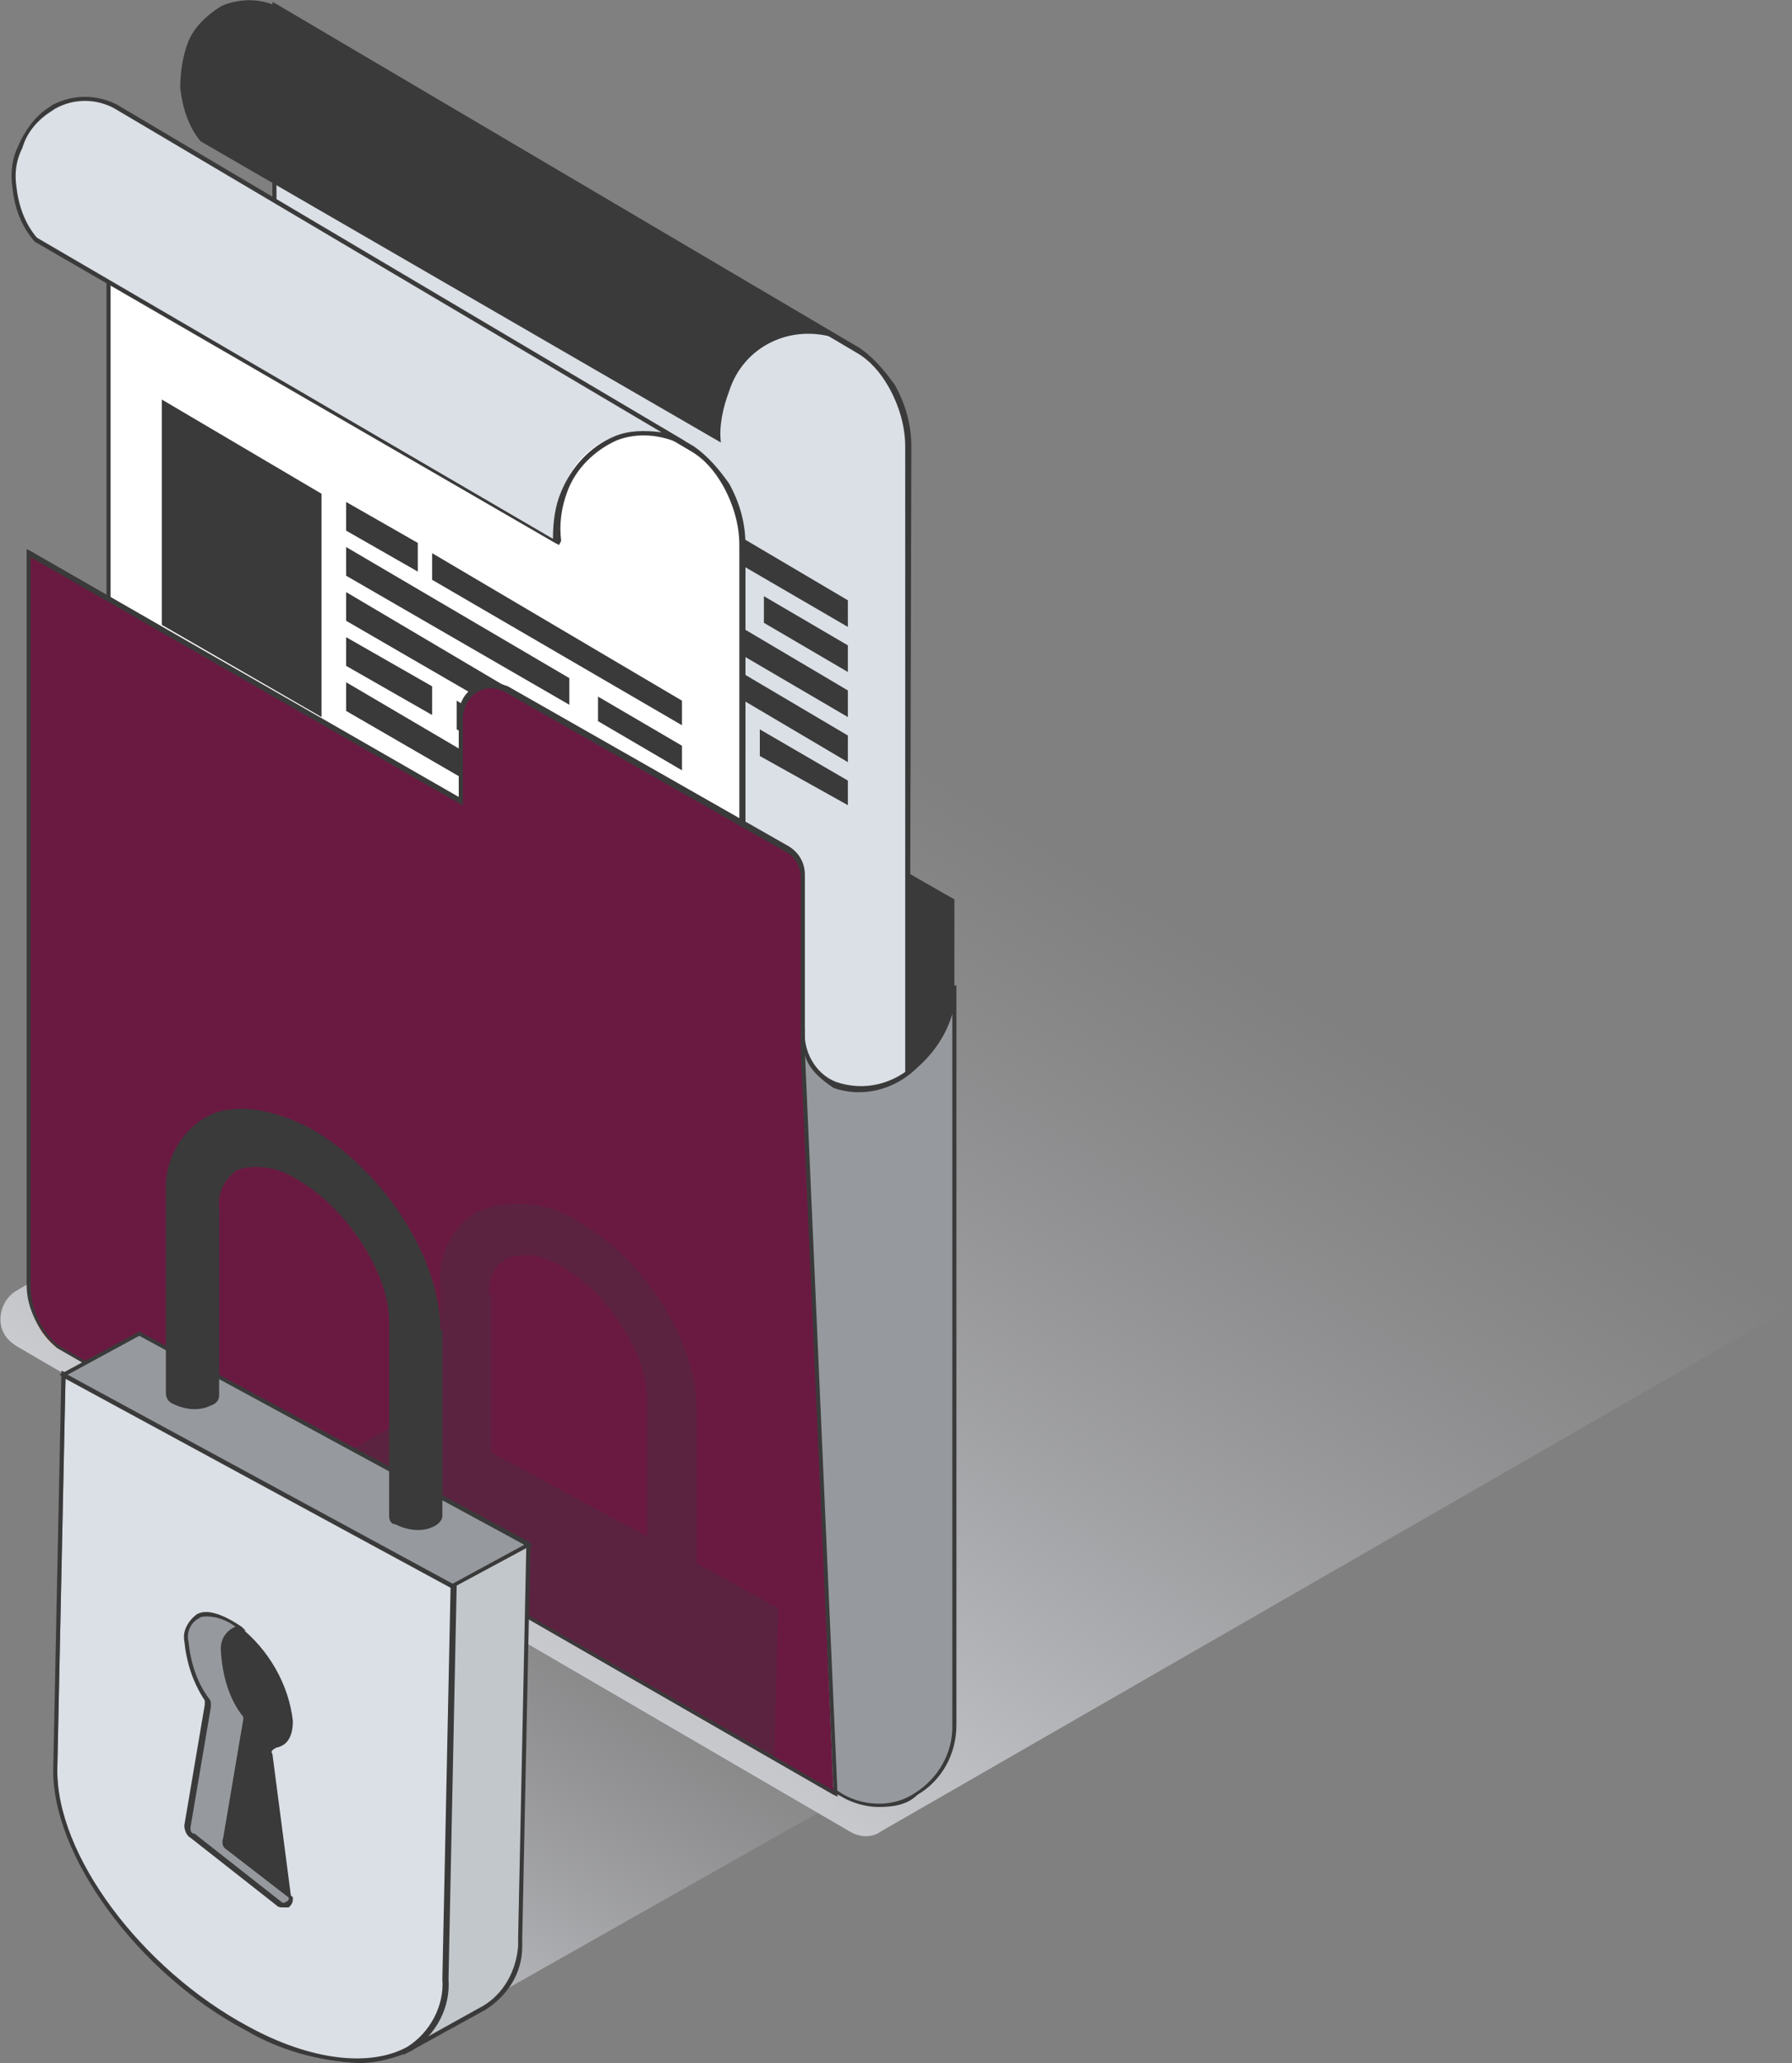 <?xml version="1.0" encoding="utf-8"?>
<!-- Generator: Adobe Illustrator 26.5.0, SVG Export Plug-In . SVG Version: 6.00 Build 0)  -->
<svg version="1.1" id="Layer_1" xmlns="http://www.w3.org/2000/svg" xmlns:xlink="http://www.w3.org/1999/xlink" x="0px" y="0px"
	 viewBox="0 0 87.5 100.7" style="enable-background:new 0 0 87.5 100.7;" xml:space="preserve">
<rect x="0" y="0" width="87.5" height="100.7" fill="#808080" stroke="none"/>
<style type="text/css">
	.st0{fill:url(#SVGID_1_);}
	.st1{fill:url(#SVGID_00000136382068836463505170000013523179968106251418_);}
	.st2{fill:#ED9F19;}
	.st3{fill:#3A3A3A;}
	.st4{fill:#DBE0E6;}
	.st5{fill:#FFFFFF;}
	.st6{fill:#96999E;}
	.st7{fill:#6A1A41;}
	.st8{opacity:0.3;}
	.st9{fill:#C2C7CB;}
</style>
<g>
	<g id="Слой_2">
		<g id="Layer_1_00000040544775083158720050000007855590709446766525_">
			
				<linearGradient id="SVGID_1_" gradientUnits="userSpaceOnUse" x1="172.718" y1="1.095" x2="187.088" y2="24.525" gradientTransform="matrix(1 0 0 -1 -155.13 102)">
				<stop  offset="0" style="stop-color:#CBCDD1"/>
				<stop  offset="1" style="stop-color:#AFAFB5;stop-opacity:0"/>
			</linearGradient>
			<path class="st0" d="M44.5,84.8l-12.6-7.9c-0.2-0.1-0.5-0.1-0.7,0L5.6,91.5c-0.3,0.2-0.4,0.6-0.2,0.9c0.1,0.1,0.1,0.2,0.2,0.2
				l12.5,7.9c0.2,0.1,0.5,0.1,0.6,0l25.8-14.6c0.3-0.2,0.4-0.6,0.3-0.9C44.7,84.9,44.6,84.8,44.5,84.8z"/>
			
				<linearGradient id="SVGID_00000145771177980685203000000005289538761188816769_" gradientUnits="userSpaceOnUse" x1="30.497" y1="16.808" x2="55.957" y2="58.288" gradientTransform="matrix(1 0 0 -1 0 102)">
				<stop  offset="0" style="stop-color:#CBCDD1"/>
				<stop  offset="1" style="stop-color:#AFAFB5;stop-opacity:0"/>
			</linearGradient>
			<path style="fill:url(#SVGID_00000145771177980685203000000005289538761188816769_);" d="M86.7,61.5l-41-23.8
				c-0.5-0.3-1.1-0.3-1.6,0L0.8,63c-0.7,0.4-1,1.4-0.6,2.1c0.1,0.2,0.3,0.4,0.6,0.6l40.7,23.7c0.5,0.3,1.1,0.3,1.5,0l43.8-25.2
				c0.7-0.4,1-1.4,0.5-2.1C87.2,61.8,87,61.6,86.7,61.5z"/>
			<path class="st2" d="M1.4,27.1v35.7c0,1.2,0.5,2.3,1.4,3c0.4,0.2,0.8,0.4,1.2,0.5c1,0.4,2.2,0.4,3.2-0.2c1.2-0.7,1.9-2,1.9-3.3
				v-40c0,1.5-0.5,4.5-2,5.9C4.9,30.8,1.4,30.2,1.4,27.1z"/>
			<polygon class="st3" points="9.2,61.3 46.6,82.8 46.6,43.9 9.2,22.5 			"/>
			<path class="st4" d="M41.9,17.1L13.4,0.3v41.9L44.3,60V21.8c0-1-0.3-2-0.8-2.9C43.1,18.1,42.6,17.5,41.9,17.1z"/>
			<path class="st3" d="M44.4,60.2l-0.2-0.1L13.3,42.3V0.1l0.2,0.1L42,17c0.7,0.5,1.2,1.1,1.7,1.8c0.5,0.9,0.8,1.9,0.8,3L44.4,60.2z
				 M13.5,42.1l30.7,17.7V21.8c0-1-0.3-2-0.8-2.9c-0.4-0.7-0.9-1.3-1.6-1.7L13.5,0.5V42.1z"/>
			<polygon class="st3" points="16,25.6 23.8,30.1 23.8,19.2 16,14.6 			"/>
			<polygon class="st3" points="25,21 28.5,23.1 28.5,21.7 25,19.6 			"/>
			<polygon class="st3" points="29.2,23.5 41.4,30.6 41.4,29.3 29.2,22.1 			"/>
			<polygon class="st3" points="37.3,30.4 41.4,32.8 41.4,31.5 37.3,29.1 			"/>
			<polygon class="st3" points="25,23.2 35.9,29.6 35.9,28.3 25,21.8 			"/>
			<polygon class="st3" points="25,25.4 41.4,35 41.4,33.7 25,24 			"/>
			<polygon class="st3" points="25,27.6 29.2,30 29.2,28.7 25,26.2 			"/>
			<polygon class="st3" points="30.4,30.7 41.4,37.2 41.4,35.9 30.4,29.4 			"/>
			<polygon class="st3" points="25,29.8 36.4,36.4 36.4,35.2 25,28.4 			"/>
			<polygon class="st3" points="37.1,36.9 41.4,39.3 41.4,38.1 37.1,35.6 			"/>
			<path class="st3" d="M10.8,0.3l-0.3,0.2C9.8,1,9.3,1.6,9.1,2.3c-0.2,0.6-0.3,1.3-0.3,2c0.1,0.9,0.4,1.9,1,2.6l25.4,14.7
				c-0.1-0.8,0.1-1.7,0.4-2.5c0.7-2.2,3-3.3,5.2-2.6c0.2,0.1,0.4,0.2,0.6,0.3L13.7,0.4C12.8-0.1,11.7-0.1,10.8,0.3z"/>
			<path class="st5" d="M33.8,21.9L5.3,5.1V47l30.9,17.8V26.6c0-1-0.3-2-0.8-2.9C35,23,34.5,22.4,33.8,21.9z"/>
			<path class="st3" d="M36.3,65.1L36.1,65L5.2,47.1V4.9L5.4,5l28.5,16.8c0.7,0.5,1.2,1.1,1.7,1.8c0.5,0.9,0.8,1.9,0.8,3V65.1z
				 M5.4,47l30.7,17.7V26.6c0-1-0.3-2-0.8-2.9c-0.4-0.7-0.9-1.3-1.6-1.7L5.4,5.3V47z"/>
			<polygon class="st3" points="7.9,30.5 15.7,35 15.7,24.1 7.9,19.5 			"/>
			<polygon class="st3" points="16.9,25.9 20.4,27.9 20.4,26.5 16.9,24.5 			"/>
			<polygon class="st3" points="21.1,28.3 33.3,35.4 33.3,34.2 21.1,27 			"/>
			<polygon class="st3" points="29.2,35.2 33.3,37.6 33.3,36.4 29.2,34 			"/>
			<polygon class="st3" points="16.9,28.1 27.8,34.4 27.8,33.1 16.9,26.7 			"/>
			<polygon class="st3" points="16.9,30.3 33.3,39.8 33.3,38.6 16.9,28.9 			"/>
			<polygon class="st3" points="16.9,32.5 21.1,34.9 21.1,33.5 16.9,31.1 			"/>
			<polygon class="st3" points="22.3,35.6 33.3,42 33.3,40.8 22.3,34.2 			"/>
			<polygon class="st3" points="16.9,34.7 28.3,41.3 28.3,40 16.9,33.3 			"/>
			<polygon class="st3" points="29,41.7 33.3,44.2 33.3,43 29,40.4 			"/>
			<path class="st4" d="M2.7,5.2L2.3,5.4C1.7,5.8,1.3,6.4,1,7.1c-0.2,0.6-0.3,1.3-0.3,2c0.1,1,0.4,1.9,1,2.6l25.4,14.7
				c-0.1-0.8,0.1-1.7,0.4-2.5c0.7-2.2,3-3.3,5.2-2.6c0.2,0.1,0.4,0.2,0.6,0.3L5.6,5.2C4.7,4.7,3.6,4.7,2.7,5.2z"/>
			<path class="st3" d="M27.3,26.6l-0.2-0.1L1.7,11.8l0,0C1,11,0.7,10.1,0.6,9.1c-0.1-0.7,0-1.4,0.3-2c0.3-0.7,0.8-1.4,1.4-1.8
				l0.3-0.2l0,0c1-0.5,2.1-0.5,3.1,0l27.7,16.4l-0.1,0.2c-1-0.5-2.2-0.6-3.2-0.2c-1.1,0.5-2,1.4-2.4,2.5c-0.3,0.8-0.4,1.6-0.3,2.4
				L27.3,26.6z M1.8,11.6L27,26.3c0-0.8,0.1-1.6,0.4-2.3c0.5-1.2,1.4-2.2,2.6-2.7c0.7-0.3,1.5-0.3,2.3-0.2L5.6,5.3
				c-0.9-0.5-2-0.5-2.9,0L2.4,5.5c-0.6,0.4-1.1,1-1.3,1.7C0.8,7.8,0.7,8.4,0.8,9.1C0.9,10,1.2,10.9,1.8,11.6L1.8,11.6z"/>
			<path class="st6" d="M44.8,52c-2.5,2.2-5.6,1.2-5.6-1.8v34.1c-0.1,2.1,1.5,3.8,3.6,3.8c0.7,0,1.4-0.2,2-0.5
				c1.2-0.7,1.8-2,1.8-3.3V48.2C46.6,49.6,45.9,51,44.8,52z"/>
			<path class="st3" d="M42.9,88.2c-0.6,0-1.3-0.2-1.8-0.5c-1.3-0.7-2-2.1-2-3.5V50.2h0.2c-0.1,1.1,0.5,2.2,1.5,2.6
				c1.4,0.5,2.9,0.1,3.9-0.9l0,0c1.1-0.9,1.7-2.3,1.8-3.8h0.2v36.1c0,1.4-0.7,2.7-1.9,3.4C44.3,88.1,43.6,88.2,42.9,88.2z
				 M39.3,51.5v32.8c0,1.4,0.7,2.6,1.9,3.3c1.1,0.6,2.5,0.6,3.5-0.1c1.1-0.7,1.8-1.9,1.8-3.2V49.5c-0.3,1-0.9,1.9-1.7,2.6l0,0
				c-1.1,1.1-2.7,1.5-4.1,1C40.1,52.7,39.5,52.2,39.3,51.5z"/>
			<path class="st7" d="M39.2,51.3v-8.6c0-0.5-0.3-1-0.8-1.3l-13.7-7.8c-0.7-0.4-1.6-0.2-2.1,0.6c-0.1,0.2-0.2,0.5-0.2,0.7v4.2
				L1.4,27v35.8c0,1.2,0.5,2.3,1.4,3l37.9,21.8L39.2,51.3z"/>
			<path class="st3" d="M40.9,87.7l-0.2-0.1L2.8,65.8c-0.9-0.8-1.5-1.9-1.5-3.1V26.8l0.2,0.1l20.9,12v-4c0-0.9,0.7-1.6,1.6-1.6
				c0.3,0,0.5,0.1,0.8,0.2l13.7,7.8c0.5,0.3,0.8,0.8,0.8,1.4v8.6L40.9,87.7z M1.5,27.2v35.6c0,1.1,0.5,2.2,1.4,2.9l37.8,21.7
				l-1.6-36v-8.6c0-0.5-0.3-1-0.7-1.2l-13.7-7.8c-0.7-0.4-1.5-0.2-1.9,0.5c-0.1,0.2-0.2,0.5-0.2,0.7v4.3l-0.2-0.1L1.5,27.2z"/>
			<g class="st8">
				<path class="st3" d="M37.8,85.8l0.2-7.3l-4-2.2v-7.6c0-3.3-2.6-7.3-5.8-9.1c-1.4-0.9-3.2-1.1-4.8-0.5c-1.3,0.7-2,2.1-1.9,3.6
					v6.9L20.3,69l-3.4,1.9l0,0l-0.1,2.9L37.8,85.8z M23.9,63.2c-0.1-0.7,0.2-1.4,0.9-1.8c0.9-0.3,1.8-0.1,2.6,0.4
					c2.3,1.3,4.2,4.3,4.2,6.5v6.7l-7.6-4.1V63.2z"/>
			</g>
			<path class="st9" d="M25.8,75.4l-19-10.3l-3.7,2l3.3,17.2c-0.1,4.2,4.1,9.8,9.3,12.7c1.3,0.7,2.8,1.2,4.2,1.5l-0.2,1.6l3.8-2.1
				l0,0c1.1-0.6,1.7-1.8,1.8-3v-0.2c0,0,0-0.1,0-0.2L25.8,75.4z"/>
			<path class="st3" d="M19.7,100.3l0.2-1.7c-1.5-0.3-2.9-0.8-4.1-1.5c-5.3-2.8-9.5-8.6-9.4-12.8L3,67.1h0.1L6.8,65l19.1,10.3
				l-0.4,19.3v0.1c0,0,0,0,0,0.1V95l0,0c0,1.3-0.7,2.4-1.8,3.1l0,0l0,0L19.7,100.3z M3.2,67.2l3.3,17.2c-0.1,4.1,4.1,9.8,9.3,12.6
				c1.3,0.7,2.7,1.2,4.2,1.5h0.1L20,99.9l3.6-2c1-0.6,1.6-1.7,1.7-2.9v-0.2c0,0,0,0,0-0.1v-0.1l0.4-19.2L6.8,65.2L3.2,67.2z"/>
			<path class="st4" d="M12.1,99L12.1,99c-5.2-2.8-9.4-8.5-9.3-12.7l0.4-19.2l19,10.3l-0.4,19.2C21.6,100.8,17.3,101.8,12.1,99z"/>
			<path class="st3" d="M17.5,100.7c-1.9-0.1-3.8-0.6-5.5-1.6c-5.3-2.8-9.5-8.6-9.4-12.8L3,66.9L3.2,67l19.1,10.3l-0.4,19.3
				c0.1,1.4-0.6,2.7-1.8,3.5C19.2,100.5,18.3,100.7,17.5,100.7z M12.1,98.9c3.1,1.7,6,2,7.8,1c1.1-0.7,1.8-2,1.7-3.3L22,77.5
				L3.2,67.3L2.8,86.3C2.7,90.5,6.9,96.1,12.1,98.9z"/>
			<path class="st3" d="M13.5,85.3c0.5-0.1,0.8-0.5,0.8-1.3c-0.2-1.8-1.2-3.5-2.6-4.6c-1.4-1.1-2.6-0.8-2.6,0.6c0.1,1,0.4,2,1,2.9
				c0.1,0.1,0.1,0.2,0.1,0.3l-1,5.9c0,0.2,0.1,0.3,0.2,0.4l4.2,3.3c0.3,0.2,0.7,0.1,0.6-0.3l-0.9-6.9C13.2,85.5,13.3,85.4,13.5,85.3
				C13.5,85.4,13.5,85.4,13.5,85.3z"/>
			<path class="st6" d="M11.1,90.3c-0.1-0.1-0.2-0.3-0.2-0.4l1-5.9c0-0.1,0-0.2-0.1-0.3c-0.6-0.8-0.9-1.8-1-2.9
				c0-0.8,0.3-1.2,0.9-1.3l0,0c-1.4-1.1-2.6-0.8-2.6,0.6c0.1,1,0.4,2,1,2.9c0.1,0.1,0.1,0.2,0.1,0.3l-1,5.9c0,0.2,0.1,0.3,0.2,0.4
				l4.2,3.3c0.3,0.2,0.6,0.1,0.6-0.2L11.1,90.3z"/>
			<path class="st3" d="M13.8,93.1c-0.1,0-0.2,0-0.3-0.1l-4.2-3.3C9.1,89.6,9,89.3,9,89.1l1-5.9c0-0.1,0-0.1,0-0.2
				c-0.6-0.9-0.9-1.9-1-2.9c-0.1-0.5,0.2-1,0.6-1.3c0.5-0.3,1.3,0,2.2,0.6l0,0l0.2,0.2h-0.2C11.2,79.6,11,80,11,80.7
				c0.1,1,0.4,2,1,2.8c0.1,0.1,0.1,0.3,0,0.5l-1,5.9c0,0.1,0.1,0.3,0.2,0.3l3.1,2.4v0.1c0,0.2-0.1,0.3-0.2,0.4
				C13.9,93.1,13.9,93.1,13.8,93.1z M10.1,78.9c-0.1,0-0.3,0-0.4,0.1c-0.4,0.2-0.6,0.7-0.5,1.1c0.1,1,0.4,2,1,2.8
				c0.1,0.1,0.1,0.2,0.1,0.4l-1,5.9c0,0.1,0,0.3,0.2,0.3l4.2,3.3c0.1,0.1,0.2,0.1,0.3,0c0.1,0,0.1-0.1,0.1-0.2l-3-2.3
				c-0.2-0.1-0.3-0.3-0.2-0.6l1-5.9c0-0.1,0-0.2-0.1-0.2c-0.6-0.9-0.9-1.9-1-2.9c-0.1-0.6,0.2-1.1,0.7-1.3
				C11.1,79.1,10.6,78.9,10.1,78.9z"/>
			<polygon class="st6" points="22.1,77.4 25.8,75.4 6.8,65.1 3.1,67.1 			"/>
			<path class="st3" d="M22.1,77.5L2.9,67.1L6.8,65L26,75.4L22.1,77.5z M3.3,67.1l18.8,10.2l3.5-1.9L6.8,65.2L3.3,67.1z"/>
			<path class="st3" d="M21.5,64.9c0-3.5-2.8-7.8-6.3-9.8c-1.9-1-3.8-1.3-5.1-0.6c-1.4,0.8-2.1,2.3-2,3.8V68l0,0
				c0,0.2,0.1,0.4,0.3,0.5c0.6,0.3,1.3,0.4,1.9,0.1c0.3-0.1,0.4-0.3,0.4-0.5l0,0v-9.1c-0.1-0.8,0.3-1.5,0.9-1.9
				c0.9-0.3,2-0.1,2.8,0.4c2.5,1.4,4.6,4.6,4.6,7V74l0,0c0,0.2,0.1,0.4,0.3,0.4c0.6,0.3,1.3,0.4,1.9,0.1c0.2-0.1,0.4-0.3,0.4-0.5
				l0,0V64.9z"/>
		</g>
	</g>
</g>
</svg>
